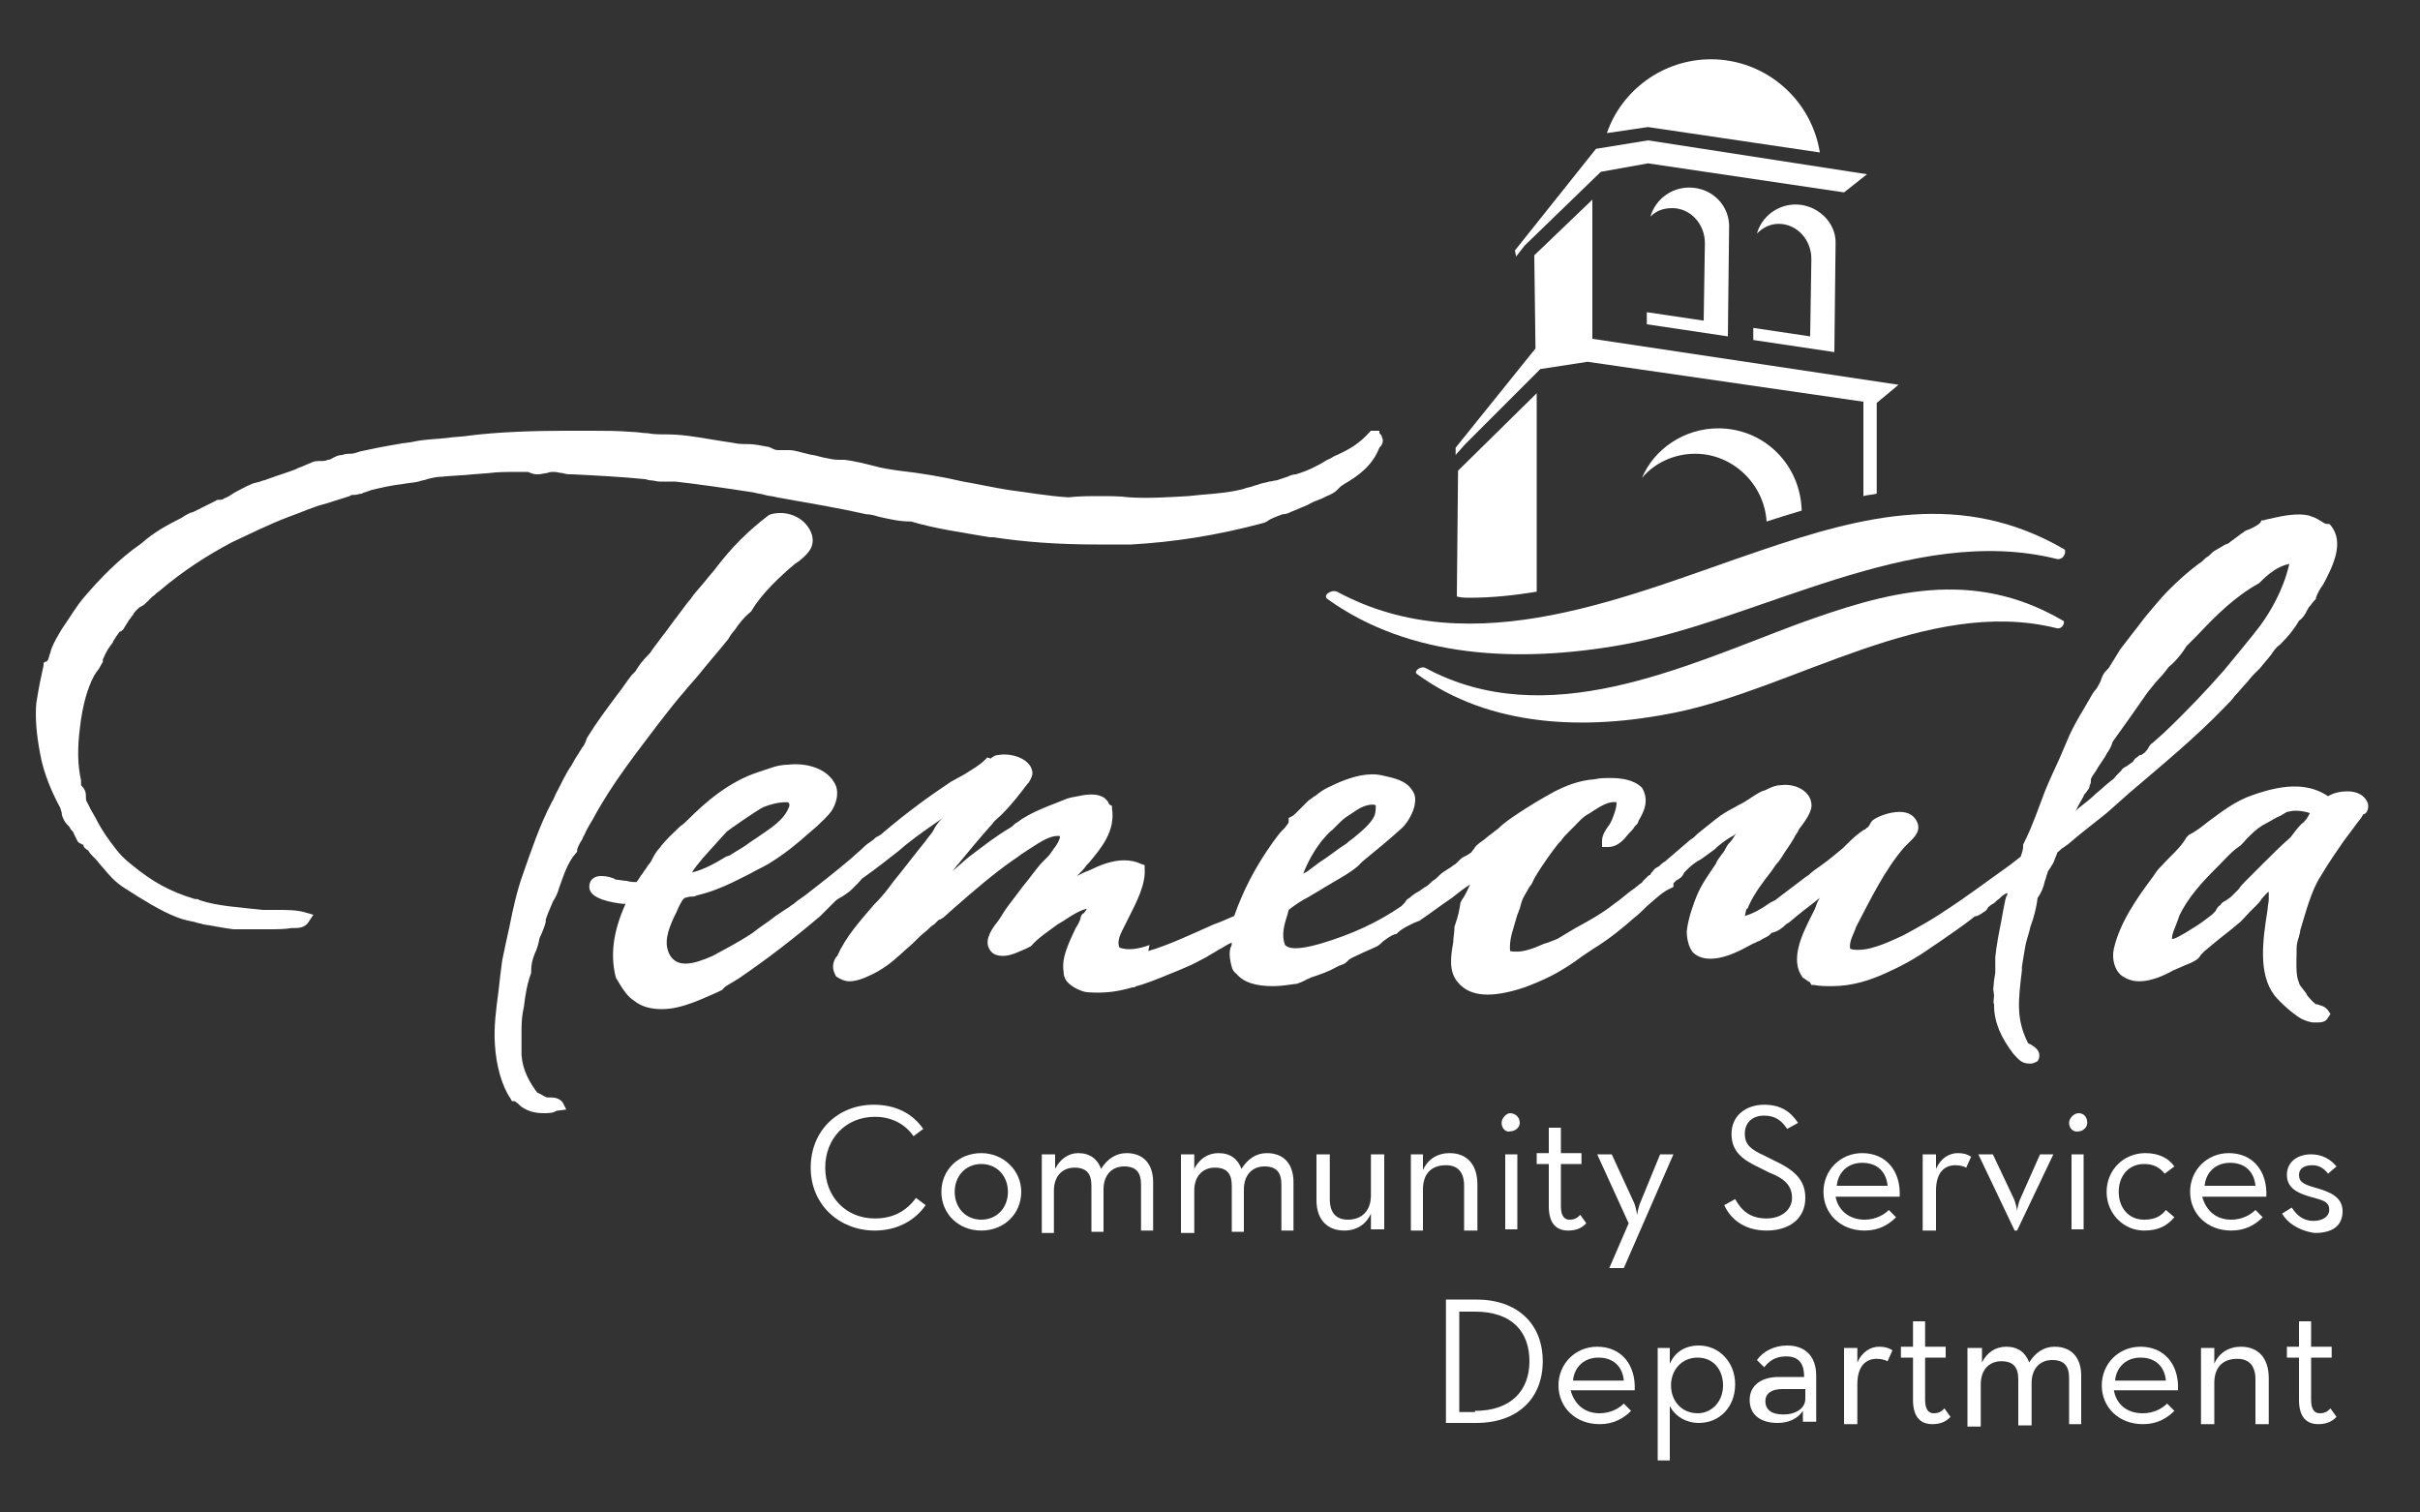 <?xml version="1.0" encoding="utf-8"?>
<!-- Generator: Adobe Illustrator 27.4.1, SVG Export Plug-In . SVG Version: 6.00 Build 0)  -->
<svg version="1.1" id="Layer_1" xmlns="http://www.w3.org/2000/svg" xmlns:xlink="http://www.w3.org/1999/xlink" x="0px" y="0px"
	 viewBox="0 0 200 125" style="enable-background:new 0 0 200 125;" xml:space="preserve">
<rect x="0" y="0" width="200" height="125" fill="#333333" stroke="none"/>
<style type="text/css">
	.st0{fill:#FFFFFF;}
</style>
<g>
	<g>
		<g>
			<g>
				<g>
					<g>
						<path class="st0" d="M19.9,76.8c-0.2,0-0.4,0-0.6,0c-0.9-0.1-1.7-0.3-2.5-0.4c-0.2-0.1-0.5-0.1-0.7-0.2
							c-0.5-0.1-1-0.2-1.5-0.4c-1.3-0.5-2.9-1.5-4.3-2.4c-0.8-0.5-1.3-1.1-1.8-1.7c-0.2-0.2-0.4-0.5-0.6-0.7
							c-0.1-0.1-0.2-0.2-0.2-0.2c-0.1-0.1-0.3-0.3-0.4-0.5C7,70.1,6.9,70,6.9,69.9c0-0.1,0-0.1-0.1-0.1c-0.1-0.1-0.3-0.1-0.4-0.3
							c-0.1-0.2-0.2-0.4-0.3-0.6c0-0.1-0.1-0.2-0.2-0.3c-0.1-0.1-0.1-0.2-0.2-0.3c-0.1-0.1-0.3-0.3-0.4-0.5
							c-0.1-0.2-0.2-0.4-0.2-0.6c0-0.1-0.1-0.3-0.1-0.4c-0.6-1.1-1.4-2.8-1.7-4.6c-0.3-1.6-0.4-2.9-0.3-4.1c0.1-0.6,0.2-1.2,0.3-1.7
							c0.1-0.5,0.2-0.9,0.3-1.4l0-0.2l0.1-0.1C4,54.7,4,54.4,4.1,54.1c0.1-0.2,0.1-0.4,0.2-0.6c0.2-0.5,0.5-1,0.8-1.5
							C5.8,51,6.3,50.1,7,49.3c1.2-1.4,2.8-3.1,4.7-4.4c1-0.9,2.1-1.5,3.3-2.1c0.3-0.2,0.6-0.4,1-0.5c0.6-0.3,1.2-0.6,1.8-0.9
							c0.1-0.1,0.3-0.1,0.4-0.1c0.1,0,0.2,0,0.3-0.1c0.3-0.1,0.6-0.3,0.9-0.5c0.4-0.2,0.9-0.5,1.4-0.7c0.2-0.1,0.4-0.1,0.7-0.2
							c0.2-0.1,0.4-0.1,0.6-0.2c0.8-0.3,1.5-0.5,2.3-0.8l0.2-0.1c0.2-0.1,0.3-0.1,0.5-0.2c0.2-0.1,0.5-0.2,0.7-0.3
							c0.2-0.1,0.5-0.1,0.7-0.1c0.2,0,0.4,0,0.6-0.1c0.2,0,0.3-0.1,0.5-0.2c0.2-0.1,0.4-0.2,0.7-0.2c0.2-0.1,0.5-0.1,0.7-0.1
							c0.2,0,0.5-0.1,0.8-0.2c0.9-0.2,1.9-0.4,3.1-0.6c0.4-0.1,0.9-0.1,1.3-0.2c0.9-0.2,1.8-0.2,2.7-0.3c0.6-0.1,1.3-0.1,1.9-0.2
							c2.3-0.3,5.4-0.4,7.8-0.4l2.4,0c0.9,0,2.1,0,3.3,0.1c0.4,0,0.8,0.1,1.2,0.1c0.5,0.1,1.1,0.1,1.6,0.1c1.2,0,2.4,0.2,3.6,0.4
							c0.6,0.1,1.2,0.2,1.9,0.3c0.4,0.1,0.8,0.1,1.2,0.1c0.5,0,1,0.1,1.5,0.2c0.2,0,0.4,0.1,0.6,0.2c0.2,0.1,0.3,0.1,0.5,0.1l0.3,0
							c0.2,0,0.3,0,0.5,0c0.5,0,1,0.2,1.5,0.3c0.3,0.1,0.6,0.1,0.9,0.2l0.4,0.1c0.5,0.1,0.9,0.2,1.3,0.2l0.4,0l0.1,0
							c0.8,0.1,1.6,0.3,2.4,0.5c0.7,0.2,1.4,0.3,2.1,0.4c1.8,0.2,3.6,0.5,5.3,0.9c1.2,0.2,2.5,0.5,3.8,0.7c1.6,0.2,3.2,0.5,4.9,0.6
							C89.2,41,90.1,41,91,41c0.7,0,1.5,0,2.3,0.1c1.5,0.1,3.2,0,4.9-0.1l1-0.1c1.2-0.1,2.5-0.2,3.6-0.5c0.2-0.1,0.4-0.1,0.7-0.2
							c0.2-0.1,0.4-0.1,0.6-0.2c0.3-0.1,0.5-0.1,0.8-0.2c0.2,0,0.4-0.1,0.6-0.1c0.3-0.1,0.6-0.2,0.9-0.3c0.2-0.1,0.5-0.2,0.7-0.2
							c1-0.3,1.8-0.7,2.6-1.2c0.3-0.1,0.5-0.3,0.8-0.4c1.1-0.5,1.9-1,2.7-1.9l0.1-0.1l0.3,0h0.4l0,0.2c0.1,0.1,0.2,0.2,0.2,0.3
							c0.2,0.4,0,0.7-0.2,0.9c-0.6,1.5-1.7,2.3-2.9,3l-0.3,0.2c-0.1,0.1-0.2,0.2-0.3,0.3c-0.2,0.2-0.4,0.3-0.6,0.4
							c-0.3,0.1-0.6,0.3-0.9,0.4c-0.3,0.1-0.5,0.2-0.7,0.3c-0.3,0.2-0.7,0.3-1.1,0.5l-0.5,0.2c-0.2,0.1-0.4,0.2-0.7,0.2
							c-0.5,0.2-0.9,0.3-1.3,0.6l-0.2,0.1c-4.1,1.1-7.6,1.6-11,1.8c-0.9,0-1.9,0-2.8,0c-3.2,0-6-0.2-8.6-0.6l-0.3,0
							c-2.3-0.4-4.5-0.7-6.5-1.3c-1,0-1.8-0.2-2.7-0.4c-0.3-0.1-0.7-0.2-1-0.2c-2.2-0.5-4.6-0.9-7.4-1.4c-0.3-0.1-0.7-0.1-1-0.2
							c-0.3-0.1-0.6-0.1-0.9-0.2c-2.6-0.4-4.7-0.7-6.5-0.9c-0.2,0-0.4,0-0.6,0c-0.2,0-0.5,0-0.7,0c-0.2,0-0.5-0.1-0.7-0.1
							c-0.2,0-0.4-0.1-0.5-0.1c-2-0.2-4-0.3-6-0.4c-0.3,0-0.5,0-0.8-0.1c-0.2,0-0.5-0.1-0.7-0.1c-0.2,0-0.4,0-0.6,0.1
							c-0.2,0-0.5,0.1-0.7,0.1c-0.2,0-0.4,0-0.6-0.1c-0.1,0-0.2-0.1-0.3-0.1l-0.7,0c-0.9,0-1.8,0-2.5,0.1l-1.3,0.1
							c-0.9,0.1-1.7,0.1-2.6,0.2c-0.4,0-0.8,0.1-1.2,0.2c-0.2,0.1-0.5,0.1-0.7,0.2c-0.4,0.1-0.8,0.1-1.3,0.2
							c-0.9,0.1-1.8,0.3-2.6,0.5c-0.1,0-0.2,0.1-0.3,0.1c-0.2,0.1-0.4,0.1-0.5,0.2c-0.2,0-0.4,0.1-0.6,0.1c-0.2,0-0.3,0-0.4,0.1
							c-0.6,0.2-1.3,0.4-1.9,0.6l-0.7,0.2c-0.6,0.2-1.1,0.4-1.6,0.6l-0.8,0.3c-1.6,0.6-3.2,1.4-4.7,2.1c-2.1,1.1-4.1,2.4-6.1,4.1
							c-0.2,0.1-0.3,0.3-0.5,0.4c-0.1,0.1-0.3,0.3-0.4,0.4c-0.2,0.2-0.3,0.3-0.5,0.4c-0.2,0.1-0.3,0.2-0.4,0.3
							c-0.1,0.1-0.2,0.2-0.3,0.4c-0.1,0.1-0.2,0.3-0.3,0.4c-0.1,0.1-0.1,0.2-0.2,0.3c-0.1,0.2-0.2,0.3-0.3,0.5
							c-0.1,0.1-0.2,0.2-0.3,0.2c-0.1,0.1-0.2,0.3-0.3,0.4c-0.1,0.2-0.2,0.3-0.3,0.5L9.4,53c-0.4,0.5-0.6,0.8-0.9,1.5l0,0.1
							c0,0.1,0,0.1,0,0.1C8.3,55,8.2,55.3,8,55.5c-0.1,0.1-0.1,0.2-0.2,0.3c-0.6,1.1-1,2.6-1.2,4.4c-0.2,1.6-0.2,3,0.1,4.3
							c0,0.1,0,0.3,0,0.4C6.8,65,6.9,65.1,7,65.3c0.1,0.2,0.1,0.4,0.1,0.6c0,0.1,0,0.3,0.1,0.4c0.1,0.2,0.2,0.4,0.3,0.6
							c0.1,0.2,0.3,0.5,0.4,0.7c0.5,1,1,1.7,1.7,2.6c0.3,0.4,0.7,0.8,1.2,1.2c1.8,1.5,3.3,2.3,5.3,2.9c0.2,0,0.3,0,0.4,0.1
							c1.5,0.5,3.5,0.6,5.2,0.8l0.3,0c0.3,0,0.7,0,1,0c0.7,0,1.5,0,2.2,0.2l0.7,0.2l-0.4,0.6c-0.3,0.5-0.9,0.5-1.2,0.5
							c-0.1,0-0.1,0-0.2,0c-0.6,0.1-1.2,0.1-2,0.1c-0.4,0-0.8,0-1.1,0C20.6,76.8,20.3,76.8,19.9,76.8"/>
					</g>
					<g>
						<path class="st0" d="M44.9,92c-0.5,0-1.1-0.1-1.6-0.4c-0.2-0.1-0.4-0.3-0.5-0.4c-0.1-0.1-0.3-0.2-0.3-0.2l-0.2,0l-0.1-0.2
							c-0.7-1-1.2-2.7-1.3-4.5c-0.1-1.4,0.1-2.9,0.3-4.4c0.1-0.9,0.2-1.8,0.3-2.5c0.2-1,0.4-1.9,0.6-2.8c0.3-1.5,0.6-2.9,1.1-4.3
							c0.7-2,1.4-4.1,2.4-6c0.2-0.3,0.3-0.7,0.5-1c0.3-0.6,0.6-1.2,0.9-1.7c0.3-0.4,0.5-0.9,0.8-1.3c0.1-0.2,0.2-0.3,0.3-0.5
							c0.2-0.2,0.3-0.5,0.4-0.8c0.8-1.3,1.7-2.5,2.6-3.7c0.4-0.5,0.7-1,1.1-1.5c0.1-0.1,0.1-0.1,0.2-0.2c0,0,0.1-0.1,0.1-0.1
							c0.3-0.5,0.6-0.9,1-1.3c0.1-0.1,0.3-0.3,0.4-0.5c0.3-0.4,0.6-0.8,0.9-1.2c0.4-0.5,0.8-1.1,1.2-1.6c0.3-0.4,0.6-0.8,0.9-1.2
							l0.1-0.1c0.4-0.6,0.9-1.1,1.3-1.6c0.3-0.4,0.6-0.7,0.9-1.1c1.3-1.7,2.6-3,4.3-4.3l0.2-0.1c1.5-0.4,3,0.4,3.4,1.7
							c0.3,1.1-0.5,1.7-1.1,2.2l-0.3,0.2c-1.2,1-2.8,2.5-3.6,3.9l-0.1,0.1c-0.5,0.4-0.9,0.9-1.3,1.5c-0.2,0.2-0.4,0.5-0.5,0.7
							c-0.8,1-1.6,1.9-2.4,2.9c-0.4,0.5-0.8,0.9-1.2,1.4c-0.7,0.8-1.4,1.7-2.1,2.6c-1.8,2.4-3.9,5-5.5,8l-0.3,0.5
							c-0.1,0.2-0.3,0.5-0.4,0.8c-0.1,0.1-0.1,0.2-0.2,0.4c-0.2,0.3-0.3,0.5-0.4,0.8l0,0.2l-0.1,0.1c-0.7,0.8-1,1.8-1.4,2.9
							c-0.1,0.4-0.3,0.8-0.5,1.1c-0.2,0.5-0.4,0.9-0.6,1.5l0,0.2c-0.1,0.4-0.3,0.9-0.5,1.3c-0.1,0.5-0.2,0.9-0.4,1.3
							c-0.2,0.5-0.3,0.9-0.3,1.4l0,0.1l0,0.1c-0.3,0.8-0.5,1.8-0.6,2.8l-0.1,0.5c-0.1,0.6-0.1,1.2-0.1,1.7c0,0.2,0,0.4,0,0.6
							c0,0.4,0,0.8,0,1.2c0.1,1.3,0.7,2.3,1.3,3.1c0.3,0.1,0.5,0.3,0.8,0.4c0.1,0,0.2,0,0.3,0c0.4,0,0.9,0.1,1.1,0.6l0.2,0.4
							L46,91.8C45.7,92,45.3,92,44.9,92"/>
					</g>
					<g>
						<g>
							<path class="st0" d="M195.7,66.4l-0.1-0.2c-0.2-0.4-0.7-0.8-1.6-0.8c-0.5,0-1.1,0.1-1.6,0.4c-1.5-1-3.4-1.1-6.2-0.1
								c-1.5,0.5-2.6,1.4-3.7,2.2c-0.5,0.4-1,0.8-1.6,1.1l-0.2,0.2c-0.5,0.9-1.3,1.5-2,2.3l-0.2,0.2c-0.2,0.2-0.4,0.5-0.6,0.8
								c-1.2,1.6-2.7,3.7-3.2,5.9c-0.2,0.9,0.1,1.8,0.6,2.2c0.4,0.3,0.9,0.5,1.5,0.5c1,0,2.1-0.5,2.8-0.9c0.2-0.1,0.5-0.2,0.7-0.3
								c0.4-0.2,0.8-0.3,1.1-0.5c0.2-0.1,0.4-0.3,0.5-0.5c0.1-0.1,0.2-0.2,0.3-0.3l0.6-0.5c0.7-0.6,1.4-1.1,2.1-1.7
								c0.4-0.3,0.7-0.7,1-1c0.2-0.2,0.4-0.4,0.6-0.6c0.1-0.1,0.3-0.3,0.4-0.5c0.2-0.2,0.4-0.5,0.6-0.6c0,0.1,0,0.2,0,0.3l0,0.3
								c0,0.3-0.1,0.6-0.1,0.9c-0.4,2.5-0.8,5.3,0.6,7.1c0.5,0.6,1.5,1.5,2.2,1.9c0.2,0.1,0.7,0.3,1,0.3c0.1,0,0.3,0,0.4,0
								c0.5,0,0.7-0.2,0.8-0.4l0.2-0.3l-0.2-0.3c-0.3-0.4-0.7-0.4-0.9-0.5c-0.1,0-0.2,0-0.2-0.1c-0.2-0.1-0.4-0.4-0.6-0.6l-0.1-0.2
								c-0.3-0.4-0.6-0.7-0.6-0.9c-0.3-0.6-0.2-1.8-0.2-2.5l0-0.3c0-0.4,0.1-0.7,0.2-1c0-0.1,0.1-0.3,0.1-0.5
								c0.4-1.3,0.9-3.3,1.7-4.5c0.7-1.2,1.5-2.3,1.9-2.9c0.3-0.4,0.6-0.8,0.9-1.2c0.2-0.3,0.4-0.5,0.6-0.8c0-0.1,0.1-0.1,0.1-0.2
								C195.5,67.3,195.8,67,195.7,66.4 M190.2,68.1c-0.3,0.3-0.6,0.7-0.9,1.1c-0.8,0.7-1.5,1.4-2.2,2.1c-0.5,0.5-1,1-1.5,1.5
								c-0.2,0.2-0.4,0.4-0.6,0.7c-0.2,0.2-0.4,0.4-0.6,0.6c-0.1,0.1-0.3,0.2-0.4,0.3c-0.2,0.1-0.4,0.2-0.5,0.4
								c-0.2,0.1-0.3,0.3-0.4,0.5c-0.1,0.1-0.2,0.2-0.3,0.3c-0.4,0.3-0.9,0.7-1.4,1l-0.8,0.5c-0.4,0.2-0.8,0.5-1.1,0.5
								c0-0.5,0.3-1,0.5-1.6l0.1-0.3c0.7-1.5,1.9-2.8,3-3.9l0.3-0.3c0.5-0.5,1-1.1,1.6-1.5c0.3-0.2,0.5-0.5,0.7-0.7
								c0.4-0.4,0.8-0.8,1.3-1.1c0.6-0.3,1-0.6,1.5-0.8l0.5-0.3c0.1,0,0.4-0.1,0.7-0.1c0.5,0,0.9,0.1,1.2,0.2
								C190.7,67.6,190.5,67.9,190.2,68.1"/>
						</g>
					</g>
					<g>
						<g>
							<path class="st0" d="M192.6,43.4l-0.1-0.1l-0.2,0c-0.2,0-0.4-0.2-0.6-0.3c-0.3-0.2-0.6-0.3-0.9-0.4c-0.9-0.2-2,0-2.9,0.2
								c-0.3,0.1-0.6,0.1-0.8,0.2l-0.2,0l-0.1,0.2c-0.2,0.2-0.4,0.3-0.8,0.5c-0.2,0.1-0.4,0.1-0.6,0.3c-0.2,0.1-0.4,0.3-0.7,0.5
								c-0.1,0.1-0.3,0.2-0.4,0.3c-0.1,0.1-0.3,0.2-0.4,0.2c-0.3,0.2-0.7,0.4-1,0.6c-0.2,0.2-0.4,0.4-0.6,0.5
								c-0.2,0.2-0.4,0.4-0.6,0.5c-0.8,0.6-1.6,1.3-2.4,2.1c-0.9,0.9-1.5,1.7-2.1,2.4c-0.3,0.4-0.6,0.8-1,1.3
								c-0.3,0.4-0.7,0.9-1,1.3c-0.1,0.2-0.2,0.3-0.3,0.5c-0.2,0.3-0.3,0.5-0.5,0.8c-0.1,0.2-0.2,0.3-0.4,0.5
								c-0.2,0.2-0.3,0.5-0.4,0.8l-0.1,0.2c-0.1,0.2-0.2,0.4-0.4,0.6l-0.2,0.3c-0.6,1.1-1.5,2.4-2.1,3.9c-0.2,0.5-0.4,0.9-0.6,1.4
								c-0.4,0.9-0.8,1.7-1.2,2.7c-0.5,1.3-1,2.8-1.7,4.2l-0.1,0.2l0,0.2c0,0.2-0.1,0.5-0.2,0.8l-0.9,0.7c-1.7,1.2-3.4,2.5-5.4,3.8
								l-0.3,0.2c-0.9,0.6-2,1.2-3.1,1.8c-0.7,0.3-2.4,1.2-3.7,1.2c-0.3,0-0.5,0-0.7-0.1c-0.1-0.6,0.3-1.2,0.5-1.8l0.1-0.2
								c1-1.9,2.3-4.6,3.9-6.4c0.1-0.1,0.2-0.2,0.3-0.3c0.4-0.4,1-0.9,0.8-1.6c-0.1-0.3-0.4-1-1.5-1c-0.9,0-1.8,0.4-2.1,0.6
								c-0.2,0.1-0.3,0.3-0.4,0.5c-0.1,0.1-0.1,0.2-0.2,0.2c-0.1,0.1-0.2,0.2-0.3,0.2c-0.1,0.1-0.3,0.2-0.4,0.3
								c-0.4,0.3-0.7,0.6-1.1,1l-0.2,0.2c-0.6,0.5-1.2,1-1.9,1.5c-0.3,0.2-0.6,0.4-0.9,0.7l-0.3,0.2c-0.8,0.6-1.7,1.3-2.5,1.9
								l-0.4,0.2c-0.7,0.5-1.4,0.9-2.1,1.1c0.1-0.4,0.1-0.6,0.2-0.6c0.1-0.1,0.1-0.2,0.1-0.2c0.5-1.1,1.2-2,1.9-2.9
								c0.2-0.3,0.4-0.6,0.6-0.8c0.3-0.4,0.5-0.8,0.8-1.2c0.2-0.3,0.4-0.6,0.6-1c0.1-0.1,0.2-0.3,0.3-0.5c0.7-0.9,1.1-1.6,1-2.1
								c-0.1-1-1.3-1.7-2.6-1.5c-0.4,0-0.8,0.2-1.2,0.4l-0.3,0.1c-0.4,0.2-0.7,0.4-1,0.6c-0.1,0.1-0.2,0.1-0.3,0.2
								c-0.3,0.2-0.6,0.3-0.9,0.5c-0.6,0.3-1.1,0.6-1.6,1c-0.5,0.4-1,0.8-1.5,1.2c-0.2,0.2-0.4,0.4-0.6,0.5
								c-0.7,0.6-1.4,1.2-2.1,1.8c-0.2,0.1-0.4,0.3-0.5,0.4c-0.2,0.1-0.4,0.2-0.5,0.4c-0.1,0.1-0.2,0.2-0.2,0.3
								c-0.1,0-0.2,0.1-0.3,0.2c-0.1,0.1-0.2,0.2-0.3,0.3c-0.1,0.1-0.1,0.2-0.2,0.2l-0.5,0.4c-0.6,0.4-1.1,0.9-1.7,1.3
								c-1,0.8-2.1,1.4-3.2,2c-0.5,0.3-1,0.6-1.5,0.9c-0.3,0.1-0.7,0.3-1.1,0.4c-0.9,0.4-1.9,0.8-2.8,0.6c-0.1-1,0.3-1.9,0.6-3
								c0.1-0.2,0.1-0.3,0.2-0.5c0.1-0.4,0.2-0.8,0.4-1.1c0.1-0.2,0.3-0.5,0.4-0.7c0.2-0.2,0.3-0.5,0.4-0.7c0.7-1.2,1.6-2.4,2-2.9
								l0.2-0.2c0.2-0.3,0.4-0.5,0.6-0.7c0.2-0.2,0.4-0.4,0.5-0.5c0.4-0.4,0.7-0.8,1.3-1.1l0.3-0.2c0.6-0.4,1.3-0.8,1.9-0.7
								c0,0.5-0.2,1-0.4,1.5c-0.1,0.2-0.2,0.4-0.3,0.5c-0.2,0.3-0.5,0.7-0.5,1.2l0,0.5h0.5c0.8,0,1.3-0.6,1.7-1.1
								c0.2-0.2,0.4-0.4,0.5-0.6l0.1-0.1l0.1-0.1c0.1-0.1,0.1-0.3,0.2-0.4c0.4-0.7,0.8-1.6,0.2-2.6c-0.7-0.7-1.8-0.8-2.6-0.8
								c-0.4,0-0.9,0-1.3,0.1c-1.4,0.1-2.5,0.6-3.3,1c-1.1,0.6-2.1,1.2-3,1.8c-0.6,0.4-1.2,0.8-1.7,1.3c-0.3,0.2-0.5,0.4-0.8,0.6
								c-0.3,0.3-0.7,0.5-1,0.8c-0.1,0.1-0.2,0.3-0.3,0.4c-0.1,0.1-0.1,0.2-0.2,0.2c-0.1,0.1-0.3,0.2-0.5,0.3
								c-0.2,0.1-0.3,0.2-0.4,0.3c-0.1,0.1-0.1,0.1-0.2,0.2c0,0-0.1,0.1-0.1,0.1c-0.2,0.1-0.4,0.3-0.6,0.4c-0.3,0.2-0.5,0.3-0.7,0.5
								c-0.2,0.2-0.4,0.4-0.6,0.5c-0.2,0.2-0.4,0.4-0.6,0.5c-0.2,0.1-0.4,0.3-0.6,0.4c-0.2,0.1-0.5,0.3-0.7,0.5
								c-0.2,0.1-0.3,0.2-0.4,0.4c-0.1,0.1-0.2,0.2-0.3,0.3c-1.9,1.3-4,2.3-6.7,3.1c-1.1,0.3-2.4,0.6-2.9,0.1
								c-0.3-0.8-0.1-1.6,0.2-2.5l0.1-0.4c0.5-0.4,1.1-0.8,1.7-1.1c0.3-0.2,0.7-0.4,1-0.6c0.3-0.2,0.7-0.4,1-0.6
								c0.7-0.4,1.4-0.8,2-1.3l0.4-0.4c1.1-0.9,2.2-1.8,3.3-2.8c0.5-0.5,0.9-1.3,1-1.8c0.1-0.5,0.1-0.9-0.2-1.3
								c-0.5-0.8-1.5-1-2.4-1.2c-1.2-0.3-2.5,0.1-3.5,0.5c-0.9,0.4-1.4,0.6-2,1.1c-0.1,0.1-0.2,0.1-0.3,0.2
								c-0.1,0.1-0.3,0.2-0.4,0.3c-0.1,0.1-0.3,0.3-0.4,0.4c-0.1,0.1-0.2,0.2-0.3,0.3l-0.2,0.2c-0.2,0.2-0.3,0.3-0.5,0.4l-0.2,0.1
								l0,0.3c0,0.2-0.2,0.3-0.3,0.5c-0.1,0.1-0.1,0.1-0.2,0.2c-0.3,0.3-0.5,0.6-0.8,1c-1.5,2.1-2.5,4.1-3.2,6.1
								c-0.5,0.2-1.1,0.5-1.7,0.7c-1.8,0.8-3.7,1.7-5.4,2.2L95,78.1c-0.8,0.3-1.8,0.5-2.5,0.2c-0.2-0.6,0.1-1.1,0.5-1.9l0.3-0.6
								c0.6-1.2,1.4-2.7,1.3-4l0-0.3l-0.3-0.1c-0.4-0.2-0.9-0.3-1.4-0.3c-1,0-2,0.4-2.8,0.8l-0.5,0.2c-0.2,0.1-0.4,0.2-0.6,0.3
								c0.1-0.1,0.1-0.1,0.2-0.2c0.2-0.2,0.4-0.4,0.6-0.7l0.2-0.2c1-1.2,2.2-2.6,1.9-4.5l0-0.2l-0.2-0.1c0,0-0.1-0.1-0.1-0.2
								c-0.1-0.1-0.2-0.3-0.4-0.4c-0.5-0.3-1.2-0.3-2.1-0.1c-0.5,0.1-0.6,0.1-0.9,0.2c-0.7,0.3-2.5,0.9-3.6,1.6
								c-0.2,0.1-0.4,0.3-0.6,0.4c-0.2,0.1-0.3,0.3-0.5,0.4c-1.2,0.7-2.2,1.5-3.4,2.4c-0.5,0.4-0.9,0.8-1.4,1.2
								c0.2-0.2,0.3-0.4,0.5-0.6c0.9-1.1,1.9-2.3,2.8-3.3c0.2-0.3,0.5-0.5,0.8-0.8c0.8-0.8,1.5-1.7,2.1-2.5l0.1-0.1
								c0.2-0.3,0.4-0.7,0.3-1c-0.2-1-1.7-1.5-2.8-1.3c-0.2,0-0.4,0.1-0.5,0.2c-0.1,0-0.1,0.1-0.1,0.1l-0.3-0.1l-0.2,0.2
								c-0.5,0.5-1.1,0.8-1.7,1.2c-0.4,0.2-0.7,0.4-1.1,0.6c-1.8,1.2-3.6,2.5-5.6,4.2c-0.2,0.2-0.4,0.3-0.6,0.4
								c-0.3,0.3-0.7,0.5-0.9,0.7c-0.4,0.4-0.8,0.7-1.1,1c-1.3,1.1-2.7,2.2-4,3.2c-0.3,0.2-0.6,0.4-0.8,0.6
								c-0.2,0.1-0.4,0.3-0.6,0.4c-0.3,0.2-0.6,0.4-0.9,0.6c-0.6,0.5-1.3,0.9-1.9,1.4c-1.2,0.8-2.4,1.4-3.3,1.9
								c-1.8,0.8-2.9,0.9-3.5,0c-0.6-1-0.2-2.1,0.3-3.2l0.2-0.4c0.2-0.5,0.5-1.1,0.7-1.2c0.1,0,0.3-0.1,0.5-0.1c0.2,0,0.3,0,0.5-0.1
								c1.7-0.4,3-1.1,4.4-1.8c0.5-0.3,1-0.5,1.5-0.8c1.3-0.8,2.3-1.6,3.3-2.5l0.7-0.6c0.3-0.3,1-0.9,1.3-1.4
								c0.6-1.1,0.4-1.9,0.1-2.3c-0.6-1-2.1-1.6-3.8-1.4c-0.4,0-0.9,0.1-1.2,0.2c-0.3,0.1-0.6,0.2-0.9,0.3l-0.3,0.1
								c-2.5,0.8-4.5,2.6-5.8,3.9c-0.2,0.2-0.4,0.4-0.7,0.6c-0.6,0.6-1.2,1.1-1.7,1.8c-0.3,0.3-0.5,0.7-0.7,1.1l-0.3,0.4
								c-0.1,0.2-0.3,0.4-0.4,0.6c-0.2,0.2-0.3,0.5-0.5,0.7c-0.2,0-0.5,0-0.8-0.1c-0.3,0-0.6-0.1-0.9-0.1c-0.3-0.2-0.8-0.3-1.2-0.3
								c-0.8,0-1,0.5-1,0.9c0,1,1.9,1.3,2.8,1.4l0.1,0c0,0,0.1,0,0.1,0c-1,2.2-1.3,4.2-0.8,6.1l0.3,0.5c0.3,0.5,0.7,1.1,1.2,1.4
								c0.6,0.5,1.4,0.7,2.3,0.7c1.7,0,3.4-0.9,4.6-1.4l0.2-0.1l0.2-0.1c0.2-0.3,0.5-0.4,0.8-0.6c0.2-0.1,0.3-0.2,0.5-0.3
								c2.5-1.7,4.8-3.5,6.8-5.2c0.2-0.2,0.4-0.4,0.6-0.6c0.2-0.2,0.4-0.4,0.6-0.6c0.2-0.2,0.4-0.3,0.6-0.4c0.3-0.2,0.6-0.4,0.8-0.6
								c0.2-0.2,0.3-0.3,0.5-0.5c0.2-0.2,0.3-0.4,0.5-0.5c1-0.7,2-1.5,2.9-2.2c0.9-0.8,1.9-1.5,2.9-2.2c0.3-0.2,0.6-0.4,0.8-0.6
								c-0.1,0.1-0.1,0.1-0.2,0.2c-0.3,0.3-0.5,0.6-0.7,1c-0.2,0.3-0.4,0.5-0.6,0.8c-0.9,1.1-1.8,2.3-2.7,3.4
								c-0.5,0.7-1,1.3-1.6,1.9c-1.1,1.3-2.3,2.6-3,4.2l-0.1,0.1c-0.2,0.3-0.4,0.8-0.1,1.4l0.1,0.2c0.3,0.2,0.7,0.4,1.1,0.4
								c0.6,0,1.3-0.3,1.5-0.4c0.7-0.3,1-0.5,1.6-0.9c0.7-0.5,1.4-1.2,2.1-1.8c0.4-0.4,0.8-0.8,1.2-1.1c0.2-0.2,0.4-0.4,0.6-0.5
								c0.1-0.1,0.2-0.2,0.3-0.3c0.1-0.1,0.1-0.1,0.2-0.1c0.1-0.1,0.2-0.1,0.3-0.2l0.9-0.8c1.6-1.4,3.1-2.7,4.8-3.9l0.3-0.2
								c0.5-0.4,1.2-0.8,1.8-1.2c0.5-0.3,1.2-0.7,1.8-0.6c0,0.3-0.2,0.6-0.4,0.9c-0.1,0.1-0.2,0.3-0.3,0.4c-0.1,0.2-0.3,0.4-0.5,0.6
								c-0.1,0.1-0.3,0.3-0.4,0.4c-0.5,0.6-1,1.3-1.5,1.9l-0.6,0.8c-0.3,0.4-0.8,1-1.2,1.7l-0.2,0.3c-0.5,0.6-1.1,1.5-0.8,2.2
								c0.2,0.5,0.6,0.7,1.2,0.7c0.7,0,1.4-0.4,1.9-0.6l0.2-0.1l0.2-0.1c0.6-0.7,1.4-1.2,2.2-1.8l0.5-0.3c0.6-0.4,1.2-0.8,1.9-1
								c0,0.1-0.1,0.2-0.1,0.2c-0.1,0.1-0.1,0.2-0.2,0.2c-0.1,0.1-0.2,0.2-0.2,0.4c-0.1,0.3-0.2,0.5-0.4,0.8c-0.5,1.1-1.2,2.4-1,3.6
								c0,0.1,0,0.3,0.1,0.5c0.2,0.6,1.2,1.1,1.8,1.2c1.4,0.1,2.4,0,3.8-0.4c0.1,0,0.2,0,0.3-0.1c0.1,0,0.3-0.1,0.4-0.1
								c1.2-0.4,2.1-0.8,3.1-1.2l0.7-0.3c0.5-0.2,1.2-0.6,1.6-0.8c0.3-0.2,0.7-0.4,1-0.6c0.4-0.2,0.8-0.5,1.1-0.6
								c0,0.1,0,0.3-0.1,0.4c-0.1,0.3-0.1,0.7,0,1.2c0.1,0.4,0.1,0.7,0.5,1c0.6,0.7,1.6,1,3,1c0.6,0,1.3-0.1,2-0.2
								c0.3-0.1,0.5-0.2,0.7-0.3c0.1-0.1,0.3-0.1,0.4-0.2c0.9-0.3,1.5-0.5,2.2-0.9c0.1,0,0.1-0.1,0.2-0.1c0.1,0,0.2-0.1,0.3-0.1
								c0.2-0.1,0.3-0.2,0.4-0.3c0,0,0.1-0.1,0.1-0.1c0.3-0.2,0.6-0.3,1-0.5c0.4-0.2,0.7-0.3,1.1-0.5c0.3-0.1,0.5-0.3,0.7-0.5
								c0.4-0.3,0.7-0.5,1-0.6l0.1,0l0.1-0.1c0.3-0.3,0.7-0.5,1.1-0.7c0.2-0.1,0.4-0.2,0.7-0.3c0.9-0.6,1.8-1.3,2.7-1.9
								c0.5-0.4,1-0.8,1.5-1.1c-0.2,0.4-0.4,0.9-0.7,1.3l-0.1,0.2c-0.1,0.7-0.2,1.1-0.4,1.7l-0.1,0.3l0,0.1c0,0.4-0.1,0.8-0.1,1.2
								c-0.2,1.1-0.4,2.4,0.4,3.3c1,1.2,2.8,1.3,5.5,0.4c0.8-0.3,1.5-0.6,2.1-0.9c1-0.5,1.9-1.1,2.7-1.7c0.3-0.2,0.6-0.4,0.9-0.6
								c1.3-0.8,2.4-1.7,3.3-2.5c0.4-0.3,0.8-0.7,1.1-1c0.7-0.6,1.3-1.2,2-1.5l0.2-0.1l0-0.3c0,0,0.1-0.1,0.2-0.2
								c0.1-0.1,0.2-0.1,0.3-0.2c0.2-0.1,0.3-0.3,0.4-0.5c0.1-0.1,0.2-0.2,0.3-0.3c0.3-0.3,0.7-0.6,1.1-0.8c0.4-0.3,0.7-0.5,1.1-0.8
								c0.3-0.3,0.8-0.7,1.3-1c0.2-0.1,0.4-0.2,0.5-0.4c-0.2,0.4-0.4,0.7-0.7,1c-0.2,0.3-0.3,0.6-0.5,0.8c-0.2,0.3-0.4,0.5-0.5,0.8
								c-0.6,0.9-1.2,1.7-1.6,2.7c-0.2,0.5-0.7,1.8-0.8,2.9c0,0.4,0.1,1.2,0.5,1.7c0.8,0.8,2.3,0.7,4.2-0.3c0.4-0.2,0.7-0.4,1-0.5
								c0.1-0.1,0.3-0.1,0.4-0.2c0.3-0.2,0.7-0.3,0.9-0.6c0.5-0.1,0.9-0.4,1.2-0.7c0.1-0.1,0.2-0.1,0.3-0.2l0.6-0.5
								c0.6-0.5,1.3-1,1.9-1.5c0,0,0,0,0,0c-0.2,0.3-0.3,0.6-0.4,0.9l-0.4,0.8c-0.7,1.4-1.7,3.5-0.6,4.9l0.3,0.2
								c0.1,0.1,0.2,0.1,0.3,0.2l0.1,0.2l0.2,0c0.5,0.1,1,0.1,1.5,0.1c1.7,0,3.2-0.5,4.5-1.1c1.1-0.5,2.3-1.1,3.7-2.1l0.6-0.4
								c1-0.7,1.9-1.3,2.8-2c0.1-0.1,0.2-0.2,0.4-0.2c0.2-0.1,0.4-0.2,0.5-0.3c0.2-0.1,0.3-0.2,0.4-0.4c0.1-0.1,0.2-0.2,0.4-0.3
								c0.2-0.1,0.3-0.3,0.5-0.4c0.2-0.2,0.4-0.4,0.7-0.5c0,0.1,0,0.2-0.1,0.3c0,0.1-0.1,0.3-0.1,0.4c-0.1,0.5-0.2,1-0.3,1.6
								c-0.2,1-0.4,2-0.5,3c0,0.2,0,0.4,0,0.7c0,0.2,0,0.4,0,0.6l-0.1,0.6c-0.1,1.4-0.1,0.2,0,1.3c0,0.1-0.1,0.6,0,0.7
								c0,0,0,0.1,0,0.1c0,1.4,0.6,2.7,1.6,4c0.3,0.3,0.6,0.8,1.3,0.8c0.2,0,0.3,0,0.5-0.1l0.2-0.1l0.1-0.2c0.2-0.7-0.4-1-0.7-1.2
								c-0.1,0-0.2-0.1-0.2-0.1c-1-2-0.8-3.5-0.5-6l0-0.3c0.1-0.6,0.2-1.3,0.3-1.8c0.1-0.5,0.3-1,0.4-1.5c0.3-0.8,0.5-1.6,0.6-2.4
								c0.3-0.4,0.5-0.9,0.6-1.4c0.1-0.2,0.1-0.4,0.2-0.6c0-0.1,0.1-0.3,0.2-0.4c0.1-0.2,0.2-0.3,0.3-0.5c0.1-0.2,0.1-0.3,0.2-0.5
								c0.1-0.2,0.1-0.4,0.2-0.4c0.1-0.1,0.3-0.3,0.5-0.4c0.1-0.1,0.3-0.2,0.4-0.3c0.8-0.7,2.1-1.7,3.1-2.5l1.8-1.6
								c2.8-2.4,5.5-4.6,8-7.2c0.3-0.3,0.6-0.6,0.8-0.9l0.1-0.1c0.3-0.3,0.5-0.6,0.8-0.9c0.2-0.2,0.4-0.5,0.6-0.7
								c0.1-0.1,0.2-0.2,0.3-0.3c0.1-0.1,0.2-0.2,0.3-0.3c0.3-0.4,0.6-0.7,0.9-1.1c0.2-0.3,0.4-0.6,0.7-0.8l0.2-0.2
								c0.5-0.5,1-1.1,1.4-1.8c0.3-0.2,0.4-0.4,0.6-0.7c0-0.1,0.1-0.2,0.1-0.2l0.1-0.2c0.2-0.2,0.3-0.4,0.5-0.6l0.1-0.1l0-0.1
								c0.1-0.3,0.3-0.7,0.6-1.1C192.8,46.8,193.8,44.8,192.6,43.4 M109.4,69.3c0.1-0.1,0.4-0.5,0.7-0.7c0.2-0.2,0.4-0.4,0.5-0.5
								c0.3-0.3,0.5-0.5,1-0.8l0.6-0.4c0.3-0.2,0.8-0.4,1.2-0.4c0.1,0,0.3,0,0.3,0.1c0,0.2,0,0.5-0.1,0.8c-0.3,0.7-1.2,1.4-1.8,1.9
								c-0.3,0.2-0.4,0.3-0.5,0.4c-0.8,0.5-1.5,1.1-2.3,1.6l-0.8,0.6c-0.1,0.1-0.3,0.2-0.5,0.3C108.1,71.2,108.7,70.1,109.4,69.3
								 M58.1,70.9c0.2-0.2,1.6-1.8,2-2.2c0.4-0.3,2.4-1.7,3-2c0.5-0.2,1.2-0.4,1.8-0.4c0.2,0,0.3,0,0.3,0.1c0,0,0.1,0.1,0,0.3
								c-0.4,1.1-1.6,1.8-2.6,2.5L62,69.6c-0.5,0.4-1.1,0.7-1.7,1.1L60,70.8c-0.8,0.5-1.9,1.1-2.8,1.3
								C57.4,71.7,57.8,71.3,58.1,70.9 M186.8,51.7c-1,1.3-2.1,2.6-3,3.7c-1.4,1.6-3.1,3.4-5,5.2l-0.9,0.8c-0.2,0.1-0.3,0.3-0.4,0.5
								c-0.1,0.1-0.2,0.3-0.4,0.4c0,0-0.1,0.1-0.2,0.1c-0.1,0-0.2,0.1-0.3,0.2c-0.2,0.1-0.2,0.2-0.3,0.3c0,0.1-0.1,0.1-0.1,0.1
								c-0.1,0.1-0.3,0.2-0.4,0.3c-0.2,0.1-0.4,0.2-0.5,0.4c-0.1,0.1-0.3,0.3-0.4,0.4c-0.1,0.1-0.2,0.3-0.4,0.4
								c-0.4,0.3-0.8,0.7-1.3,1.1c-0.4,0.4-0.8,0.7-1.3,1.1c-0.1,0.1-0.3,0.2-0.4,0.4c0,0,0,0,0,0c0.2-0.4,0.4-0.8,0.7-1.3
								c0-0.1,0.1-0.2,0.2-0.3c0.1-0.2,0.3-0.3,0.3-0.6c0.1-0.1,0.1-0.3,0.1-0.5c0.1-0.3,0.4-0.6,0.6-1c0.2-0.3,0.4-0.6,0.6-0.9
								l0.1-0.2c0.2-0.3,0.4-0.6,0.5-1c0.5-0.7,1-1.4,1.5-2.1c0.5-0.7,0.9-1.3,1.4-2c0.4-0.5,0.8-1,1.2-1.4l0.4-0.5
								c0.1-0.2,0.3-0.3,0.5-0.5c0.4-0.4,0.8-0.9,1.1-1.4c0.3-0.3,0.6-0.6,0.9-0.9c1.5-1.6,3.1-3.2,5.1-4.3l0.1-0.1
								c0.6-0.6,1.4-1.3,2.4-1.5C188.7,48.8,187.6,50.6,186.8,51.7"/>
						</g>
					</g>
					<g>
						<path class="st0" d="M67,96.5c0-3.1,2.3-5.2,5.2-5.2c1.8,0,3.2,0.7,4.1,2l-0.8,0.6c-0.7-1-1.8-1.6-3.2-1.6
							c-2.4,0-4.1,1.8-4.1,4.2c0,2.4,1.7,4.2,4.1,4.2c1.5,0,2.6-0.6,3.4-1.7l0.8,0.6c-0.9,1.3-2.4,2.1-4.2,2.1
							C69.4,101.7,67,99.6,67,96.5"/>
					</g>
					<g>
						<g>
							<path class="st0" d="M77.8,98.5c0-1.8,1.4-3.2,3.3-3.2c1.8,0,3.3,1.4,3.3,3.2c0,1.8-1.4,3.2-3.3,3.2
								C79.2,101.7,77.8,100.3,77.8,98.5 M83.3,98.5c0-1.3-0.9-2.3-2.2-2.3c-1.3,0-2.2,1-2.2,2.3c0,1.3,0.9,2.3,2.2,2.3
								C82.4,100.8,83.3,99.8,83.3,98.5"/>
						</g>
					</g>
					<g>
						<path class="st0" d="M86.2,95.4h1l0,1.2c0.4-0.8,1.1-1.3,1.9-1.3c1,0,1.6,0.5,1.9,1.3c0.5-0.8,1.2-1.3,2.1-1.3
							c1.4,0,2.2,0.9,2.2,2.4v4h-1v-3.8c0-1-0.4-1.5-1.4-1.5c-1,0-1.7,0.7-1.7,1.9v3.5h-1v-3.8c0-1-0.4-1.5-1.4-1.5
							c-1,0-1.7,0.7-1.7,1.9v3.5h-1V95.4z"/>
					</g>
					<g>
						<path class="st0" d="M97.6,95.4h1.1l0,1.2c0.4-0.8,1.1-1.3,2-1.3c1,0,1.6,0.5,1.9,1.3c0.5-0.8,1.2-1.3,2.1-1.3
							c1.4,0,2.2,0.9,2.2,2.4v4h-1v-3.8c0-1-0.4-1.5-1.4-1.5c-1,0-1.7,0.7-1.7,1.9v3.5h-1v-3.8c0-1-0.4-1.5-1.4-1.5
							c-1,0-1.7,0.7-1.7,1.9v3.5h-1.1V95.4z"/>
					</g>
					<g>
						<path class="st0" d="M108.8,99.2v-3.8h1.1v3.7c0,1.1,0.5,1.7,1.5,1.7c1.2,0,1.9-0.8,1.9-2v-3.4h1.1v6.2h-1.1l0-1.3
							c-0.4,0.9-1.2,1.4-2.2,1.4C109.7,101.7,108.8,100.8,108.8,99.2"/>
					</g>
					<g>
						<path class="st0" d="M116.6,95.4h1l0,1.3c0.4-0.9,1.2-1.4,2.2-1.4c1.4,0,2.3,0.9,2.3,2.6v3.8h-1.1v-3.7c0-1.1-0.5-1.7-1.5-1.7
							c-1.2,0-1.9,0.7-1.9,2v3.4h-1V95.4z"/>
					</g>
					<g>
						<g>
							<path class="st0" d="M124.1,92.8c0-0.4,0.4-0.8,0.7-0.8c0.4,0,0.8,0.3,0.8,0.8c0,0.4-0.4,0.7-0.8,0.7
								C124.5,93.6,124.1,93.3,124.1,92.8 M124.4,95.4h1v6.2h-1V95.4z"/>
						</g>
					</g>
					<g>
						<path class="st0" d="M128,99.7v-3.5h-1v-0.9h1v-2.1h1v2.1h1.7v0.9H129v3.5c0,0.8,0.3,1.1,0.7,1.1c0.5,0,0.7-0.2,0.9-0.4
							l0.5,0.7c-0.3,0.3-0.7,0.6-1.5,0.6C128.7,101.7,128,101.2,128,99.7"/>
					</g>
					<g>
						<path class="st0" d="M134.6,101.1l-2.6-5.7h1.2l1.8,3.9c0.2,0.4,0.3,1.1,0.3,1.1s0.1-0.7,0.3-1.1l1.6-3.9h1.1l-4.1,9.4H133
							L134.6,101.1z"/>
					</g>
					<g>
						<path class="st0" d="M142.5,99.6l0.9-0.5c0.5,0.9,1.2,1.6,2.6,1.6c1.2,0,2.1-0.7,2.1-1.7c0-1-0.6-1.6-1.9-2.1l-0.8-0.4
							c-1.5-0.7-2.3-1.4-2.3-2.8c0-1.5,1.2-2.4,2.7-2.4c1.4,0,2.2,0.6,2.8,1.5l-0.9,0.5c-0.4-0.6-0.9-1.1-1.9-1.1
							c-1,0-1.6,0.6-1.6,1.5c0,0.9,0.5,1.3,1.6,1.8l0.8,0.4c1.7,0.8,2.6,1.6,2.6,3.1c0,1.7-1.3,2.7-3.2,2.7
							C144.1,101.7,143,100.7,142.5,99.6"/>
					</g>
					<g>
						<g>
							<path class="st0" d="M154.1,100.8c0.9,0,1.6-0.4,2-0.8l0.6,0.6c-0.6,0.6-1.4,1.1-2.6,1.1c-2,0-3.4-1.4-3.4-3.2
								c0-1.8,1.4-3.2,3.2-3.2c2,0,3.2,1.5,3.1,3.6h-5.3C151.9,100,152.8,100.8,154.1,100.8 M156,98c-0.1-1.1-0.8-1.9-2.1-1.9
								c-1.2,0-2,0.8-2.1,1.9H156z"/>
						</g>
					</g>
					<g>
						<path class="st0" d="M158.9,95.4h1.1l0,1.2c0.4-0.9,1.1-1.3,1.8-1.3c0.5,0,0.8,0.1,1.1,0.3l-0.4,0.9c-0.2-0.1-0.5-0.2-0.9-0.2
							c-0.9,0-1.6,0.6-1.6,2.1v3.3h-1.1V95.4z"/>
					</g>
					<g>
						<path class="st0" d="M163.5,95.4h1.2l1.7,3.6c0.2,0.4,0.3,1,0.3,1.1c0-0.1,0.1-0.7,0.3-1.1l1.6-3.6h1.1l-3,6.3h-0.2
							L163.5,95.4z"/>
					</g>
					<g>
						<g>
							<path class="st0" d="M171,92.8c0-0.4,0.4-0.8,0.8-0.8c0.4,0,0.7,0.3,0.7,0.8c0,0.4-0.4,0.7-0.7,0.7
								C171.4,93.6,171,93.3,171,92.8 M171.2,95.4h1v6.2h-1V95.4z"/>
						</g>
					</g>
					<g>
						<path class="st0" d="M174.1,98.5c0-1.8,1.4-3.2,3.2-3.2c1.1,0,1.9,0.4,2.4,1.1l-0.8,0.6c-0.4-0.5-0.9-0.8-1.7-0.8
							c-1.3,0-2.1,1-2.1,2.3c0,1.3,0.8,2.3,2.1,2.3c0.9,0,1.4-0.3,1.8-0.8l0.7,0.6c-0.6,0.7-1.3,1.1-2.5,1.1
							C175.5,101.7,174.1,100.3,174.1,98.5"/>
					</g>
					<g>
						<g>
							<path class="st0" d="M184.4,100.8c0.9,0,1.6-0.4,2-0.8l0.6,0.6c-0.6,0.6-1.4,1.1-2.6,1.1c-2,0-3.4-1.4-3.4-3.2
								c0-1.8,1.4-3.2,3.2-3.2c2,0,3.2,1.5,3.1,3.6h-5.3C182.3,100,183.1,100.8,184.4,100.8 M186.4,98c-0.1-1.1-0.8-1.9-2.1-1.9
								c-1.2,0-2,0.8-2.1,1.9H186.4z"/>
						</g>
					</g>
					<g>
						<path class="st0" d="M188.6,100.3l0.8-0.5c0.4,0.6,0.9,1.1,1.8,1.1c0.8,0,1.3-0.4,1.3-0.9c0-0.7-0.5-0.8-1.6-1.1
							c-1-0.3-1.9-0.7-1.9-1.8c0-1.1,0.9-1.7,2-1.7c0.9,0,1.6,0.4,2.1,1l-0.7,0.6c-0.3-0.4-0.7-0.7-1.3-0.7c-0.7,0-1.1,0.3-1.1,0.8
							c0,0.6,0.4,0.8,1.5,1.1c1,0.3,2.1,0.7,2.1,1.9c0,1.1-0.7,1.8-2.3,1.8C189.9,101.7,189,101,188.6,100.3"/>
					</g>
					<g>
						<g>
							<path class="st0" d="M119.5,107.4h2.5c3.4,0,5.5,2,5.5,5.1c0,3.1-2.1,5.1-5.5,5.1h-2.5V107.4z M121.9,116.6
								c3,0,4.5-1.7,4.5-4.1c0-2.4-1.4-4.1-4.5-4.1h-1.3v8.3H121.9z"/>
						</g>
					</g>
					<g>
						<g>
							<path class="st0" d="M132.2,116.8c0.9,0,1.6-0.4,2-0.8l0.6,0.6c-0.6,0.6-1.4,1.1-2.6,1.1c-2,0-3.4-1.4-3.4-3.2
								c0-1.8,1.4-3.2,3.2-3.2c2,0,3.2,1.5,3.1,3.6h-5.3C130.1,116,130.9,116.8,132.2,116.8 M134.2,114.1c-0.1-1.1-0.8-1.9-2.1-1.9
								c-1.2,0-2,0.8-2.1,1.9H134.2z"/>
						</g>
					</g>
					<g>
						<g>
							<path class="st0" d="M137,111.4h1l0,1.3c0.4-0.9,1.2-1.5,2.4-1.5c1.7,0,3,1.4,3,3.2c0,1.9-1.3,3.2-3,3.2
								c-1.1,0-2-0.6-2.4-1.4v4.5h-1V111.4z M142.4,114.5c0-1.3-0.8-2.3-2.1-2.3c-1.3,0-2.2,1-2.2,2.3c0,1.3,0.9,2.3,2.2,2.3
								C141.5,116.8,142.4,115.8,142.4,114.5"/>
						</g>
					</g>
					<g>
						<g>
							<path class="st0" d="M149.1,113.8c0-1.2-0.5-1.7-1.5-1.7c-0.9,0-1.4,0.4-1.8,0.9l-0.6-0.6c0.5-0.7,1.4-1.2,2.5-1.2
								c1.4,0,2.4,0.8,2.4,2.5v3.8h-1.1l0-0.9c-0.4,0.6-1.1,1-2.1,1c-1.3,0-2.3-0.6-2.3-1.9c0-1.3,1.1-1.9,2.4-1.9h1.9V113.8z
								 M147.3,114.8c-0.8,0-1.4,0.3-1.4,1c0,0.7,0.5,1.1,1.5,1.1c1,0,1.8-0.5,1.8-1.3v-0.8H147.3z"/>
						</g>
					</g>
					<g>
						<path class="st0" d="M152.4,111.4h1.1l0,1.2c0.4-0.9,1.1-1.3,1.8-1.3c0.5,0,0.8,0.1,1.1,0.3l-0.4,0.9
							c-0.2-0.1-0.5-0.2-0.9-0.2c-0.9,0-1.6,0.6-1.6,2.1v3.3h-1.1V111.4z"/>
					</g>
					<g>
						<path class="st0" d="M158.1,115.7v-3.5h-1v-0.9h1v-2.1h1v2.1h1.7v0.9h-1.7v3.5c0,0.8,0.3,1.1,0.7,1.1c0.5,0,0.7-0.2,0.9-0.4
							l0.5,0.7c-0.3,0.3-0.7,0.6-1.5,0.6C158.8,117.7,158.1,117.2,158.1,115.7"/>
					</g>
					<g>
						<path class="st0" d="M162.7,111.4h1.1l0,1.2c0.4-0.8,1.1-1.3,2-1.3c1,0,1.6,0.5,1.9,1.3c0.5-0.8,1.2-1.3,2.1-1.3
							c1.4,0,2.2,0.9,2.2,2.4v4h-1v-3.8c0-1-0.4-1.5-1.4-1.5c-1,0-1.7,0.7-1.7,1.9v3.5h-1.1v-3.8c0-1-0.4-1.5-1.4-1.5
							c-1,0-1.7,0.7-1.7,1.9v3.5h-1.1V111.4z"/>
					</g>
					<g>
						<g>
							<path class="st0" d="M177.1,116.8c0.9,0,1.6-0.4,2-0.8l0.6,0.6c-0.6,0.6-1.4,1.1-2.6,1.1c-2,0-3.4-1.4-3.4-3.2
								c0-1.8,1.4-3.2,3.2-3.2c2,0,3.2,1.5,3.1,3.6h-5.3C174.9,116,175.7,116.8,177.1,116.8 M179,114.1c-0.1-1.1-0.8-1.9-2.1-1.9
								c-1.2,0-2,0.8-2.1,1.9H179z"/>
						</g>
					</g>
					<g>
						<path class="st0" d="M181.9,111.4h1.1l0,1.3c0.4-0.9,1.2-1.4,2.2-1.4c1.4,0,2.3,0.9,2.3,2.6v3.8h-1.1v-3.7
							c0-1.1-0.5-1.7-1.5-1.7c-1.2,0-1.9,0.7-1.9,2v3.4h-1.1V111.4z"/>
					</g>
					<g>
						<path class="st0" d="M190,115.7v-3.5h-1v-0.9h1v-2.1h1v2.1h1.7v0.9H191v3.5c0,0.8,0.3,1.1,0.7,1.1c0.5,0,0.7-0.2,0.9-0.4
							l0.5,0.7c-0.3,0.3-0.7,0.6-1.5,0.6C190.7,117.7,190,117.2,190,115.7"/>
					</g>
					<g>
						<path class="st0" d="M170.5,51.3c-7.5-4.4-14.6-2.4-22,0.3c-9.4,3.5-20.7,9-30.7,3.6c-0.4-0.2-1,0.3-0.7,0.5
							c6,4.4,13.9,4.7,21.3,3.2c9.9-2,20.9-9.6,31.5-7C170.5,52.1,170.7,51.3,170.5,51.3"/>
					</g>
					<g>
						<path class="st0" d="M136.2,10.5l14.2,2.1c-0.7-4.4-4.5-7.7-9-7.7c-4,0-7.4,2.6-8.6,6.1L136.2,10.5z"/>
					</g>
					<g>
						<path class="st0" d="M139.6,15.5c-1.5,0-2.8,1-3.2,2.4c0.5-0.5,1.1-0.7,1.8-0.7c1.5,0,2.7,1.3,2.7,2.9l-0.1,6.4l-4.7-0.7v1
							l6.7,1l0.1-8.9C143,17,141.5,15.5,139.6,15.5"/>
					</g>
					<g>
						<path class="st0" d="M148.4,16.9c-1.5,0-2.8,1-3.2,2.4c0.5-0.5,1.1-0.8,1.8-0.8c1.5,0,2.7,1.3,2.7,2.9l-0.1,6.4l-4.7-0.7v1
							l6.7,1l0.1-8.9C151.8,18.4,150.2,16.9,148.4,16.9"/>
					</g>
					<g>
						<polygon class="st0" points="154.3,14.4 136.2,11.6 131.9,12.3 125.2,20.7 125.3,21.2 126,20.3 132.3,14.2 136.2,13.5 
							152.4,15.9 						"/>
					</g>
					<g>
						<path class="st0" d="M121.5,49.4c1.8,0,3.7-0.2,5.5-0.5V32.5l-6.5,6.4l-0.1,10.4C120.8,49.4,121.1,49.4,121.5,49.4"/>
					</g>
					<g>
						<path class="st0" d="M140.1,37.5c3.1,0,5.7,2.5,5.9,5.6c0.9-0.3,1.9-0.6,2.9-0.9c-0.1-3.8-3.1-6.8-6.9-6.8
							c-2.8,0-5.3,1.7-6.3,4.1C136.7,38.3,138.3,37.5,140.1,37.5"/>
					</g>
					<g>
						<path class="st0" d="M156.9,31.8L131.6,28V16.5l-4.8,4.6l0.1,7.7l-6.6,8.2l0,0.6l0.8-0.9l6.2-6.2l3.9-0.6l22.8,3.3v7.8
							c0.3-0.1,0.7-0.1,1.1-0.2v-7.5l0,0L156.9,31.8z"/>
					</g>
					<g>
						<path class="st0" d="M170.6,45.4c-8.4-4.9-16.6-2.8-25.1,0.1c-10.7,3.6-23.7,9.5-35,3.4c-0.5-0.2-1.2,0.3-0.8,0.6
							c6.8,4.9,15.8,5.3,24.3,3.8c11.3-2,24-10.1,36-7.1C170.6,46.3,170.8,45.5,170.6,45.4"/>
					</g>
				</g>
			</g>
		</g>
	</g>
</g>
</svg>
